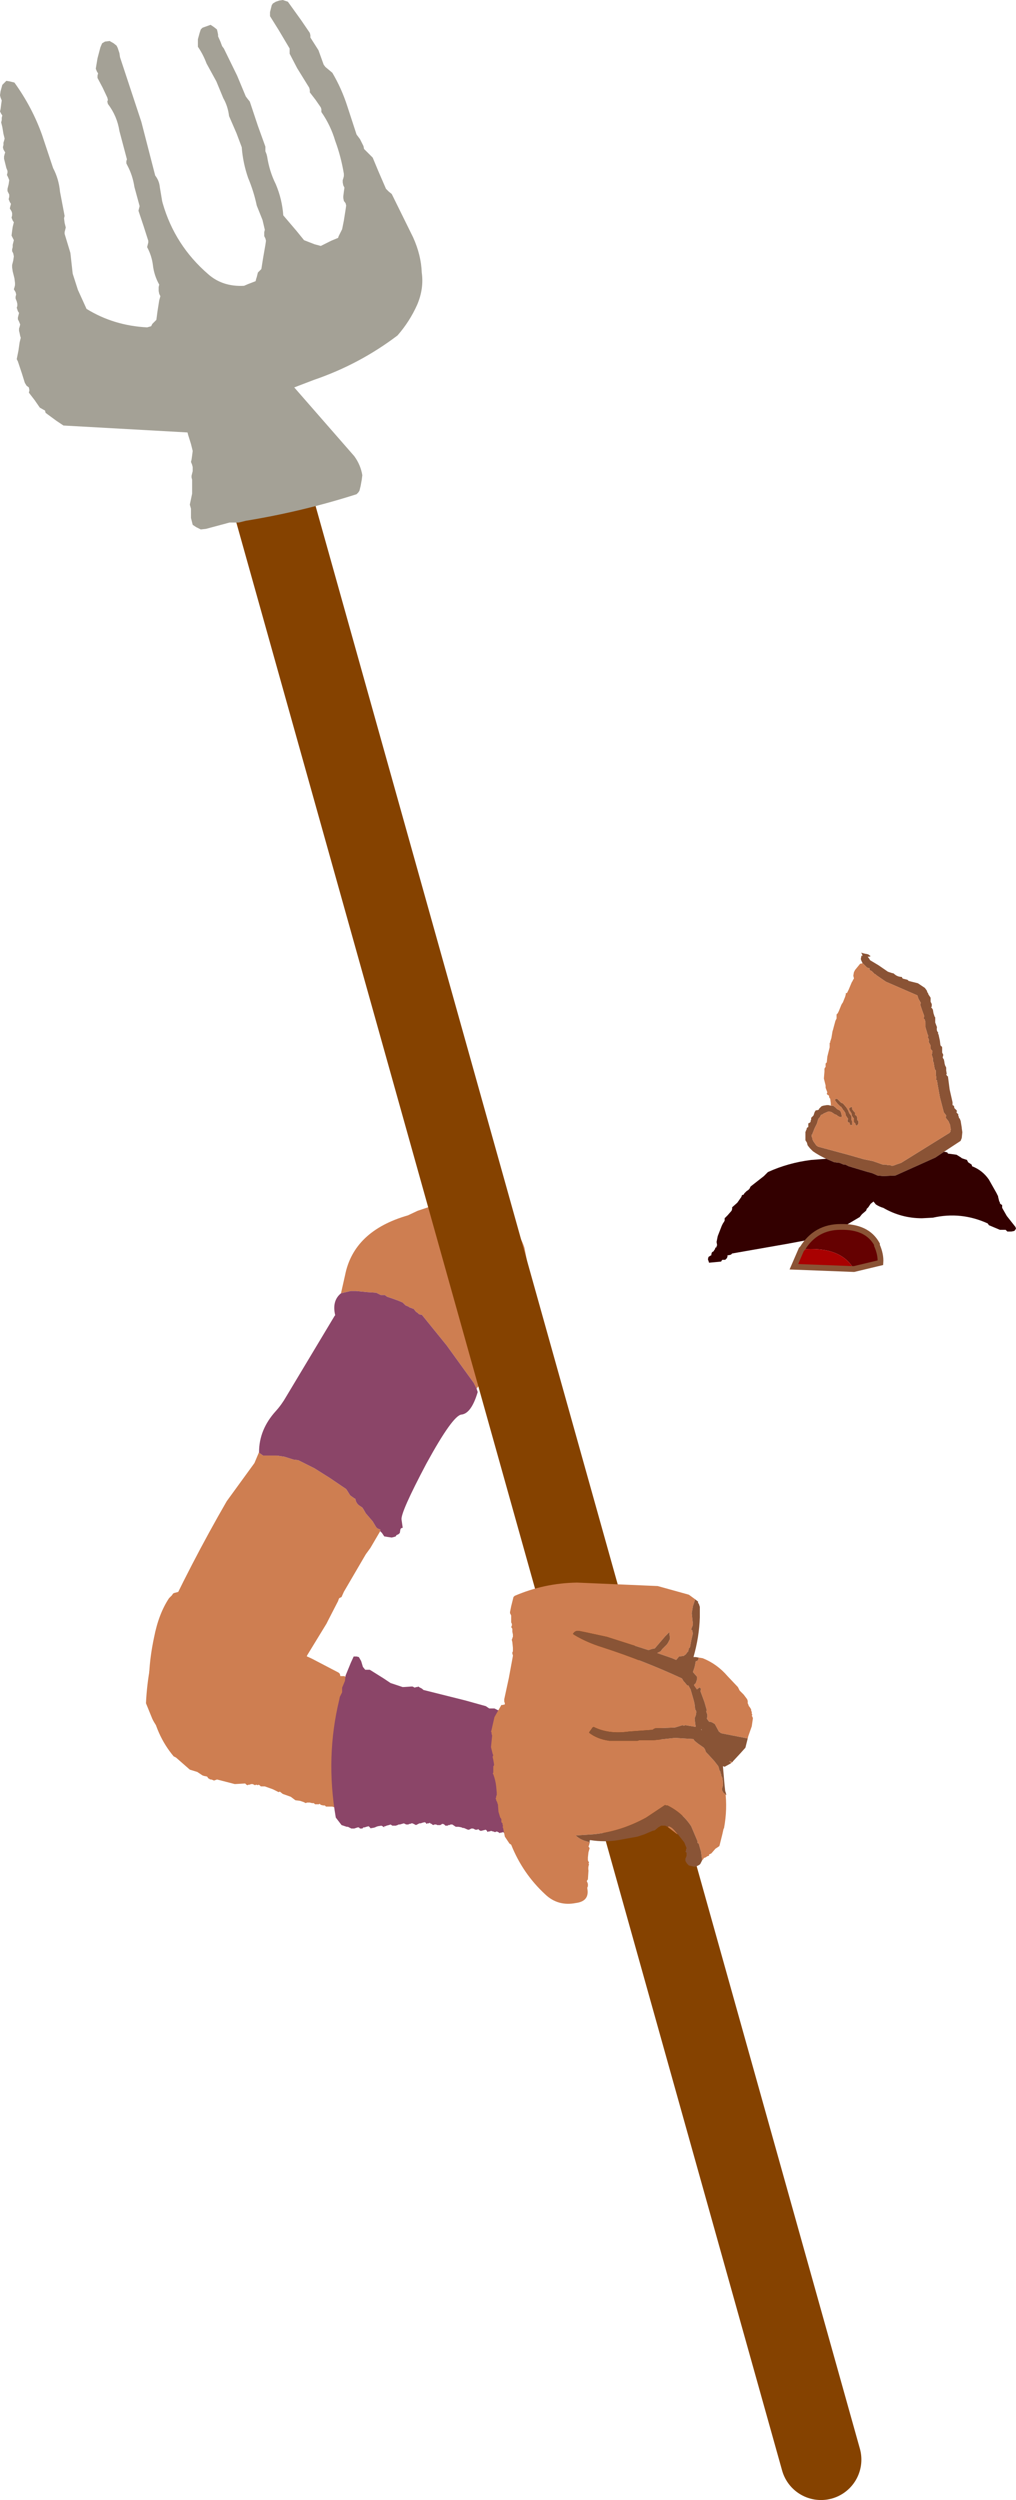 <?xml version="1.0" encoding="UTF-8" standalone="no"?>
<svg xmlns:xlink="http://www.w3.org/1999/xlink" height="216.5px" width="88.05px" xmlns="http://www.w3.org/2000/svg">
  <g transform="matrix(1.0, 0.0, 0.0, 1.0, 48.15, 143.4)">
    <path d="M26.6 -60.0 L26.5 -60.2 26.45 -60.35 26.5 -60.6 26.5 -60.65 26.6 -60.6 26.55 -60.8 26.5 -60.85 26.5 -60.9 26.65 -60.85 26.85 -60.8 26.9 -60.8 27.1 -60.75 27.3 -60.6 27.2 -60.55 27.05 -60.55 27.2 -60.35 27.25 -60.25 27.75 -59.95 28.0 -59.8 28.8 -59.25 28.95 -59.2 29.1 -59.15 29.3 -59.1 Q29.6 -58.8 30.0 -58.8 L30.05 -58.7 30.1 -58.65 30.5 -58.55 30.6 -58.45 31.4 -58.25 32.0 -57.85 32.15 -57.65 32.2 -57.55 32.2 -57.5 32.3 -57.35 32.3 -57.3 32.5 -57.0 32.5 -56.7 32.5 -56.65 32.6 -56.45 32.6 -56.25 32.55 -56.15 32.65 -56.05 32.7 -55.95 32.75 -55.65 32.85 -55.35 32.9 -55.3 32.9 -55.15 32.9 -55.0 32.9 -54.85 33.05 -54.45 Q33.0 -54.2 33.1 -54.05 L33.15 -54.0 33.15 -53.95 33.15 -53.85 33.2 -53.8 33.2 -53.75 33.3 -53.3 33.35 -52.9 33.4 -52.8 33.45 -52.8 33.5 -52.7 33.5 -52.6 33.5 -52.4 33.5 -52.25 33.6 -52.05 33.55 -51.85 33.55 -51.8 33.65 -51.65 33.7 -51.4 33.7 -51.35 33.75 -51.15 33.85 -50.95 33.85 -50.9 33.85 -50.7 33.9 -50.4 33.85 -50.35 33.95 -50.2 34.0 -50.2 34.15 -49.05 34.4 -47.95 34.4 -47.7 34.5 -47.65 34.55 -47.55 34.55 -47.45 34.7 -47.3 34.75 -47.25 34.8 -47.15 34.75 -47.15 34.75 -47.05 34.85 -46.95 34.9 -46.9 34.9 -46.75 34.95 -46.7 34.95 -46.6 35.05 -46.5 35.05 -46.45 35.1 -46.35 35.2 -45.75 35.2 -45.7 35.25 -45.35 35.2 -44.85 35.1 -44.6 33.65 -43.65 32.9 -43.15 29.45 -41.6 28.4 -41.55 27.9 -41.6 27.45 -41.8 26.9 -41.95 25.4 -42.4 25.1 -42.55 24.95 -42.55 24.6 -42.7 24.55 -42.7 24.15 -42.75 23.45 -43.05 Q22.8 -43.35 22.3 -43.7 L22.05 -43.95 21.85 -44.2 21.8 -44.35 21.8 -44.4 21.75 -44.5 21.65 -44.65 21.65 -44.85 21.65 -45.2 21.65 -45.4 21.7 -45.45 21.7 -45.55 21.75 -45.55 21.75 -45.65 21.8 -45.75 21.9 -45.8 21.9 -45.95 21.9 -46.1 21.95 -46.15 22.0 -46.15 22.1 -46.25 22.1 -46.35 22.15 -46.45 22.15 -46.5 22.15 -46.6 22.2 -46.65 22.35 -46.8 22.45 -47.1 22.55 -47.25 22.65 -47.25 22.8 -47.3 22.85 -47.4 22.9 -47.45 23.0 -47.55 23.05 -47.6 23.2 -47.65 23.5 -47.7 23.65 -47.7 23.85 -47.65 24.05 -47.65 24.25 -47.5 24.4 -47.35 24.6 -47.25 24.7 -47.15 24.75 -47.0 24.8 -46.8 24.8 -46.7 24.75 -46.65 24.55 -46.7 24.4 -46.8 24.35 -46.85 24.2 -46.9 23.9 -47.1 23.65 -47.15 23.3 -47.0 23.2 -46.95 23.15 -46.9 23.0 -46.85 22.95 -46.75 22.9 -46.65 22.8 -46.55 22.75 -46.45 22.65 -46.1 22.45 -45.7 22.35 -45.45 22.35 -45.4 22.3 -45.35 22.25 -45.15 22.2 -45.15 22.2 -45.05 22.2 -44.95 22.25 -44.85 22.25 -44.75 22.35 -44.55 22.6 -44.2 22.75 -44.1 25.35 -43.4 26.75 -43.0 27.5 -42.85 28.35 -42.55 28.5 -42.55 28.6 -42.55 28.8 -42.5 28.95 -42.5 29.0 -42.5 29.1 -42.45 29.25 -42.45 29.65 -42.6 29.95 -42.7 33.9 -45.15 34.15 -45.3 34.15 -45.35 34.2 -45.35 34.25 -45.6 34.2 -45.85 34.2 -45.95 34.05 -46.3 33.85 -46.55 33.8 -46.65 33.85 -46.75 33.85 -46.8 33.7 -47.0 33.65 -47.05 33.3 -48.4 33.1 -49.5 33.05 -49.85 32.95 -49.9 33.0 -50.0 32.95 -50.35 32.95 -50.65 32.95 -50.7 32.9 -50.75 32.85 -50.85 32.8 -51.15 32.75 -51.45 32.7 -51.45 32.7 -51.6 32.7 -51.65 32.7 -51.75 32.6 -52.05 32.65 -52.3 32.65 -52.4 32.55 -52.5 32.5 -52.6 32.5 -52.7 32.5 -52.8 32.5 -52.85 32.4 -53.05 Q32.3 -53.15 32.35 -53.3 L32.35 -53.35 32.3 -53.5 32.25 -53.55 32.3 -53.7 32.2 -53.9 32.2 -53.95 32.05 -54.45 32.05 -54.85 32.0 -55.1 31.9 -55.2 31.9 -55.25 31.95 -55.4 31.75 -55.95 31.6 -56.4 31.65 -56.55 31.45 -56.9 31.35 -57.2 29.05 -58.2 28.7 -58.35 28.6 -58.4 27.8 -58.95 27.7 -59.05 27.65 -59.05 27.4 -59.3 27.2 -59.4 27.2 -59.45 27.2 -59.55 27.0 -59.6 26.65 -59.95 26.6 -60.0 M25.45 -47.45 L25.65 -47.55 25.7 -47.5 25.7 -47.35 25.85 -47.15 25.95 -47.05 25.95 -47.0 25.95 -46.85 26.05 -46.8 26.1 -46.75 26.15 -46.55 26.15 -46.4 26.2 -46.35 26.25 -46.3 26.25 -46.1 26.1 -45.9 26.0 -46.0 25.95 -46.15 25.9 -46.15 25.85 -46.25 25.85 -46.35 25.85 -46.55 25.75 -46.65 25.7 -46.75 25.65 -46.8 25.65 -46.95 25.6 -47.05 25.5 -47.2 Q25.4 -47.35 25.45 -47.45 M25.6 -46.8 L25.65 -46.7 25.65 -46.6 25.65 -46.4 25.7 -46.3 25.7 -46.2 25.7 -46.1 25.7 -46.0 25.7 -45.95 25.5 -46.0 25.5 -46.1 25.45 -46.2 25.35 -46.2 25.3 -46.3 25.3 -46.4 25.35 -46.5 25.15 -46.8 25.1 -47.05 25.05 -47.1 25.0 -47.2 24.95 -47.25 24.9 -47.3 24.85 -47.4 24.8 -47.45 24.75 -47.55 24.7 -47.55 24.6 -47.65 24.45 -47.8 24.25 -48.05 Q24.15 -48.25 24.4 -48.25 L24.45 -48.2 24.55 -48.1 24.65 -48.0 24.7 -47.95 24.75 -47.9 24.9 -47.85 25.2 -47.5 25.35 -47.25 25.45 -47.0 25.6 -46.8" fill="#8a5335" fill-rule="evenodd" stroke="none"/>
    <path d="M23.85 -47.65 L23.85 -47.85 23.8 -48.25 23.75 -48.3 23.7 -48.4 23.7 -48.5 23.65 -48.55 23.55 -48.6 23.5 -48.7 23.55 -48.8 23.4 -49.2 23.4 -49.4 23.25 -50.0 23.3 -50.6 23.3 -50.85 23.35 -50.95 23.4 -51.0 23.4 -51.05 23.4 -51.15 23.4 -51.2 23.4 -51.3 23.45 -51.35 23.5 -51.4 23.55 -51.9 23.7 -52.5 23.75 -52.7 23.75 -52.8 23.75 -52.9 23.75 -53.0 23.75 -53.1 23.8 -53.1 23.8 -53.2 23.9 -53.5 24.0 -54.1 24.05 -54.25 24.1 -54.45 24.25 -55.0 24.3 -55.1 24.35 -55.2 24.35 -55.35 24.35 -55.55 24.45 -55.65 24.5 -55.75 24.55 -55.85 24.75 -56.35 24.8 -56.45 24.9 -56.6 25.1 -57.1 25.15 -57.3 25.15 -57.4 25.25 -57.4 25.3 -57.5 25.4 -57.7 25.65 -58.3 25.7 -58.4 25.75 -58.45 25.75 -58.5 25.85 -58.65 25.85 -58.7 25.8 -58.9 25.85 -59.2 25.95 -59.4 26.4 -59.95 26.5 -59.95 26.6 -60.0 26.65 -59.95 27.0 -59.6 27.2 -59.55 27.2 -59.45 27.2 -59.4 27.4 -59.3 27.65 -59.05 27.7 -59.05 27.8 -58.95 28.6 -58.4 28.7 -58.35 29.05 -58.2 31.35 -57.2 31.45 -56.9 31.65 -56.55 31.6 -56.4 31.75 -55.95 31.95 -55.4 31.9 -55.25 31.9 -55.2 32.0 -55.1 32.05 -54.85 32.05 -54.45 32.2 -53.95 32.2 -53.9 32.3 -53.7 32.25 -53.55 32.3 -53.5 32.35 -53.35 32.35 -53.3 Q32.3 -53.15 32.4 -53.05 L32.5 -52.85 32.5 -52.8 32.5 -52.7 32.5 -52.6 32.55 -52.5 32.65 -52.4 32.65 -52.3 32.6 -52.05 32.7 -51.75 32.7 -51.65 32.7 -51.6 32.7 -51.45 32.75 -51.45 32.8 -51.15 32.85 -50.85 32.9 -50.75 32.95 -50.7 32.95 -50.65 32.95 -50.35 33.0 -50.0 32.95 -49.9 33.05 -49.85 33.1 -49.5 33.3 -48.4 33.65 -47.05 33.7 -47.0 33.85 -46.8 33.85 -46.75 33.8 -46.65 33.85 -46.55 34.05 -46.3 34.2 -45.95 34.2 -45.85 34.25 -45.6 34.2 -45.35 34.15 -45.35 34.15 -45.3 33.9 -45.15 29.95 -42.7 29.65 -42.6 29.25 -42.45 29.1 -42.45 29.0 -42.5 28.95 -42.5 28.8 -42.5 28.6 -42.55 28.5 -42.55 28.35 -42.55 27.5 -42.85 26.75 -43.0 25.35 -43.4 22.75 -44.1 22.6 -44.2 22.35 -44.55 22.25 -44.75 22.25 -44.85 22.2 -44.95 22.2 -45.05 22.2 -45.15 22.25 -45.15 22.3 -45.35 22.35 -45.4 22.35 -45.45 22.45 -45.7 22.65 -46.1 22.75 -46.45 22.8 -46.55 22.9 -46.65 22.95 -46.75 23.0 -46.85 23.15 -46.9 23.2 -46.95 23.3 -47.0 23.65 -47.15 23.9 -47.1 24.2 -46.9 24.35 -46.85 24.4 -46.8 24.55 -46.7 24.75 -46.65 24.8 -46.7 24.8 -46.8 24.75 -47.0 24.7 -47.15 24.6 -47.25 24.4 -47.35 24.25 -47.5 24.05 -47.65 23.85 -47.65 M25.6 -46.8 L25.45 -47.0 25.35 -47.25 25.2 -47.5 24.9 -47.85 24.75 -47.9 24.7 -47.95 24.65 -48.0 24.55 -48.1 24.45 -48.2 24.4 -48.25 Q24.15 -48.25 24.25 -48.05 L24.45 -47.8 24.6 -47.65 24.7 -47.55 24.75 -47.55 24.8 -47.45 24.85 -47.4 24.9 -47.3 24.95 -47.25 25.0 -47.2 25.05 -47.1 25.1 -47.05 25.15 -46.8 25.35 -46.5 25.3 -46.4 25.3 -46.3 25.35 -46.2 25.45 -46.2 25.5 -46.1 25.5 -46.0 25.7 -45.95 25.7 -46.0 25.7 -46.1 25.7 -46.2 25.7 -46.3 25.65 -46.4 25.65 -46.6 25.65 -46.7 25.6 -46.8 M25.45 -47.45 Q25.4 -47.35 25.5 -47.2 L25.6 -47.05 25.65 -46.95 25.65 -46.8 25.7 -46.75 25.75 -46.65 25.85 -46.55 25.85 -46.35 25.85 -46.25 25.9 -46.15 25.95 -46.15 26.0 -46.0 26.1 -45.9 26.25 -46.1 26.25 -46.3 26.2 -46.35 26.15 -46.4 26.15 -46.55 26.1 -46.75 26.05 -46.8 25.95 -46.85 25.95 -47.0 25.95 -47.05 25.85 -47.15 25.7 -47.35 25.7 -47.5 25.65 -47.55 25.45 -47.45" fill="#ce7e51" fill-rule="evenodd" stroke="none"/>
    <path d="M33.65 -43.65 L33.75 -43.65 33.95 -43.6 34.0 -43.5 34.75 -43.4 35.15 -43.15 35.2 -43.1 35.5 -43.0 35.65 -42.95 35.7 -42.85 35.75 -42.75 36.05 -42.55 36.1 -42.4 Q37.0 -42.05 37.55 -41.25 L38.2 -40.1 38.25 -40.0 38.35 -39.8 38.35 -39.75 38.4 -39.55 38.45 -39.35 38.5 -39.3 38.5 -39.2 38.6 -39.1 38.7 -39.05 38.7 -38.9 38.7 -38.8 39.1 -38.1 39.85 -37.15 39.9 -37.0 39.8 -36.85 39.75 -36.8 39.5 -36.75 39.15 -36.75 39.0 -36.9 38.95 -36.9 38.5 -36.9 37.55 -37.3 37.45 -37.45 Q35.15 -38.5 32.7 -37.95 L31.75 -37.9 Q29.95 -37.9 28.4 -38.8 28.05 -38.9 27.75 -39.1 L27.55 -39.35 27.3 -39.15 27.1 -38.85 27.0 -38.75 26.95 -38.7 26.95 -38.65 26.9 -38.55 26.55 -38.25 26.35 -38.0 24.4 -36.85 24.1 -36.65 24.05 -36.65 23.95 -36.6 23.8 -36.6 22.2 -36.1 21.85 -36.05 21.8 -36.0 21.75 -36.0 20.15 -35.7 15.3 -34.85 15.25 -34.8 15.2 -34.75 15.0 -34.7 14.9 -34.7 14.9 -34.6 14.85 -34.45 14.75 -34.35 14.7 -34.3 14.55 -34.3 14.45 -34.3 14.4 -34.25 14.35 -34.15 13.3 -34.05 13.2 -34.35 13.25 -34.55 13.4 -34.65 13.5 -34.7 13.5 -34.8 13.55 -34.95 13.7 -35.05 13.75 -35.15 13.8 -35.2 13.85 -35.35 13.95 -35.4 13.95 -35.5 14.0 -35.55 13.95 -35.85 14.05 -36.35 14.4 -37.25 14.5 -37.45 14.6 -37.6 14.65 -37.7 14.65 -37.8 14.65 -37.9 14.9 -38.15 15.25 -38.55 15.3 -38.7 15.3 -38.75 15.3 -38.85 15.75 -39.25 16.1 -39.75 16.15 -39.9 16.3 -39.95 16.35 -40.05 16.55 -40.25 16.7 -40.35 16.8 -40.45 16.85 -40.55 16.9 -40.65 18.05 -41.55 18.4 -41.9 Q20.15 -42.7 22.15 -42.95 L23.45 -43.05 24.15 -42.75 24.55 -42.7 24.6 -42.7 24.95 -42.55 25.1 -42.55 25.4 -42.4 26.9 -41.95 27.45 -41.8 27.9 -41.6 28.4 -41.55 29.45 -41.6 32.9 -43.15 33.65 -43.65" fill="#330000" fill-rule="evenodd" stroke="none"/>
    <path d="M21.3 -35.2 L21.4 -35.3 Q22.55 -37.15 24.7 -37.15 27.0 -37.2 27.85 -35.65 L27.85 -35.55 Q28.2 -34.75 28.15 -34.05 L25.85 -33.5 Q24.7 -35.5 21.3 -35.2" fill="#650101" fill-rule="evenodd" stroke="none"/>
    <path d="M25.85 -33.5 L20.65 -33.7 21.3 -35.2 Q24.7 -35.5 25.85 -33.5" fill="#a90101" fill-rule="evenodd" stroke="none"/>
    <path d="M21.3 -35.2 L21.4 -35.3 Q22.55 -37.15 24.7 -37.15 27.0 -37.2 27.85 -35.65 L27.85 -35.55 Q28.2 -34.75 28.15 -34.05 L25.85 -33.5 20.65 -33.7 21.3 -35.2 Z" fill="none" stroke="#8a5335" stroke-linecap="butt" stroke-linejoin="miter-clip" stroke-miterlimit="3.0" stroke-width="0.5"/>
    <path d="M-18.6 -31.4 L-18.25 -32.95 Q-17.5 -36.8 -12.8 -38.15 L-11.95 -38.55 -11.05 -38.85 -10.9 -38.9 -10.75 -38.85 -10.65 -38.8 -10.5 -38.8 -10.4 -38.85 -10.25 -38.95 -10.1 -38.9 -10.0 -38.9 -9.85 -39.0 -9.7 -39.1 -9.55 -39.1 -9.45 -39.05 -9.3 -39.15 -9.15 -39.25 -9.0 -39.25 -8.45 -39.2 -7.75 -39.15 -7.25 -39.15 -7.1 -39.1 -6.5 -38.8 -5.95 -38.55 -5.55 -38.4 -5.45 -38.3 -5.2 -38.1 -5.1 -38.0 -4.95 -37.9 -4.8 -37.85 -4.65 -37.8 -4.5 -37.8 -4.1 -37.45 Q-3.1 -36.6 -2.7 -35.35 L-2.35 -33.55 Q-2.75 -28.35 -6.05 -24.15 L-6.85 -23.15 -7.1 -23.65 -9.45 -26.9 -11.6 -29.55 -11.7 -29.55 -11.85 -29.6 -11.95 -29.7 -12.1 -29.8 -12.3 -30.05 -12.45 -30.1 -12.55 -30.15 Q-12.65 -30.15 -12.75 -30.25 L-13.0 -30.35 -13.2 -30.55 -13.25 -30.6 -13.6 -30.75 -14.15 -30.95 -14.6 -31.1 -14.8 -31.25 -14.95 -31.25 -15.05 -31.25 -15.15 -31.25 -15.55 -31.45 -16.3 -31.5 -17.3 -31.6 -17.8 -31.6 -17.75 -31.6 -18.6 -31.4 M-15.2 -10.8 L-16.05 -9.35 -16.45 -8.8 -18.35 -5.55 -18.55 -5.1 -18.75 -5.0 -18.8 -4.9 -18.85 -4.75 -19.7 -3.1 -19.85 -2.8 -21.5 -0.1 Q-22.55 2.05 -24.05 3.95 L-24.2 4.1 -25.3 4.9 -26.3 5.6 -26.45 5.7 -26.55 5.75 -26.7 5.7 -26.85 5.7 -26.95 5.75 -27.1 5.75 -27.2 5.7 -28.6 6.75 -30.5 7.45 -31.2 7.65 -33.2 7.25 Q-34.4 6.6 -34.95 5.45 L-35.5 4.1 Q-35.35 0.85 -34.3 -2.2 -31.65 -7.95 -28.5 -13.4 L-26.1 -16.7 -25.7 -17.65 -25.7 -17.6 -25.35 -17.35 -25.0 -17.35 -24.7 -17.35 -24.6 -17.35 -24.15 -17.35 -23.5 -17.25 -22.7 -17.0 -22.3 -16.95 -20.9 -16.25 -19.55 -15.4 -18.15 -14.45 -18.05 -14.3 -17.8 -13.9 -17.45 -13.65 -17.35 -13.6 Q-17.3 -13.25 -17.05 -13.05 L-16.75 -12.85 -16.65 -12.7 -16.45 -12.35 -15.85 -11.65 -15.55 -11.15 -15.45 -11.05 -15.35 -11.0 -15.2 -10.95 -15.2 -10.8" fill="#ce7e51" fill-rule="evenodd" stroke="none"/>
    <path d="M-6.85 -23.15 L-6.75 -22.85 Q-7.3 -21.0 -8.15 -20.9 -8.9 -20.85 -11.2 -16.65 -13.45 -12.4 -13.35 -11.8 L-13.25 -11.1 -13.4 -11.05 -13.45 -10.95 -13.5 -10.65 -13.6 -10.55 -13.8 -10.45 -13.85 -10.35 -14.0 -10.3 -14.2 -10.25 -14.55 -10.3 -14.85 -10.35 -14.95 -10.5 -15.05 -10.65 -15.15 -10.75 -15.2 -10.8 -15.2 -10.95 -15.35 -11.0 -15.45 -11.05 -15.55 -11.15 -15.85 -11.65 -16.45 -12.35 -16.65 -12.7 -16.75 -12.85 -17.05 -13.05 Q-17.3 -13.25 -17.35 -13.6 L-17.45 -13.65 -17.8 -13.9 -18.05 -14.3 -18.15 -14.45 -19.55 -15.4 -20.9 -16.25 -22.3 -16.95 -22.7 -17.0 -23.5 -17.25 -24.15 -17.35 -24.6 -17.35 -24.7 -17.35 -25.0 -17.35 -25.35 -17.35 -25.7 -17.6 -25.7 -17.65 Q-25.7 -19.6 -24.25 -21.2 -23.75 -21.75 -23.35 -22.45 L-19.15 -29.45 -19.1 -29.5 Q-19.4 -30.75 -18.6 -31.4 L-17.75 -31.6 -17.8 -31.6 -17.3 -31.6 -16.3 -31.5 -15.55 -31.45 -15.15 -31.25 -15.05 -31.25 -14.95 -31.25 -14.8 -31.25 -14.6 -31.1 -14.15 -30.95 -13.6 -30.75 -13.25 -30.6 -13.2 -30.55 -13.0 -30.35 -12.75 -30.25 Q-12.65 -30.15 -12.55 -30.15 L-12.45 -30.1 -12.3 -30.05 -12.1 -29.8 -11.95 -29.7 -11.85 -29.6 -11.7 -29.55 -11.6 -29.55 -9.45 -26.9 -7.1 -23.65 -6.85 -23.15" fill="#8b4568" fill-rule="evenodd" stroke="none"/>
    <path d="M-26.15 -105.7 L23.0 69.6" fill="none" stroke="#854200" stroke-linecap="round" stroke-linejoin="miter-clip" stroke-miterlimit="3.0" stroke-width="7.0"/>
    <path d="M0.75 6.3 L0.85 6.3 0.9 6.35 1.05 6.5 1.25 6.75 1.5 6.8 2.4 8.65 2.8 10.4 2.6 12.45 2.3 13.5 2.2 13.6 2.1 13.6 2.0 13.7 1.95 13.8 1.9 13.9 1.8 13.95 1.7 13.95 1.6 14.0 1.5 14.0 1.4 14.15 1.35 14.3 0.6 14.5 -0.75 14.85 -0.85 14.85 -0.95 14.85 -1.05 14.8 -1.3 14.85 -1.8 14.85 -2.25 14.95 -2.35 14.9 -2.45 14.85 -2.55 14.8 -2.65 14.8 -2.7 14.85 -2.8 14.9 -2.9 14.9 -3.0 14.95 -3.1 14.85 -3.25 14.85 -3.3 14.75 -3.4 14.8 -3.5 14.85 -3.6 14.85 -3.7 14.9 -3.75 14.9 -3.85 14.9 -3.95 14.85 -4.05 14.8 -5.2 14.85 -6.85 14.65 -6.95 14.7 -7.05 14.75 -7.25 14.8 -7.4 14.85 -7.5 14.9 -7.6 14.8 -7.7 14.8 -7.8 14.75 -7.85 14.8 -7.95 14.8 -8.3 14.7 -8.65 14.7 -9.05 14.45 -9.15 14.45 -9.25 14.5 -9.35 14.5 -9.4 14.45 -9.5 14.4 -9.6 14.4 -9.7 14.45 -9.8 14.45 -9.9 14.35 -9.95 14.35 -10.2 14.3 -10.4 14.25 -10.5 14.25 -10.65 14.25 -10.95 14.25 -11.35 14.05 -11.45 14.05 -11.55 14.1 -11.6 14.1 -11.7 14.15 Q-11.9 13.9 -12.15 13.95 L-13.05 13.95 -13.3 14.0 -13.4 13.95 -13.5 13.9 -13.6 13.9 -13.75 13.9 -14.0 13.85 -14.25 13.85 -14.35 13.85 -14.45 13.85 -14.55 13.75 -14.65 13.75 -14.7 13.8 -14.8 13.8 -14.9 13.85 -15.0 13.85 -15.1 13.9 -15.15 13.8 -15.3 13.75 -15.4 13.75 -15.5 13.75 -15.6 13.8 -15.7 13.8 -15.75 13.85 -15.85 13.8 -15.95 13.65 -16.05 13.7 -16.15 13.7 -16.25 13.75 -16.4 13.65 -16.7 13.55 -17.1 13.35 -17.2 13.4 -17.3 13.4 -17.4 13.35 -17.5 13.25 -17.6 13.3 -17.7 13.3 -17.8 13.35 -17.85 13.4 -17.95 13.35 -18.05 13.35 -18.25 13.25 -18.4 13.15 -18.55 13.15 -18.65 13.15 -18.75 13.2 -18.85 13.15 -18.9 13.15 -19.0 13.1 -19.2 13.1 -19.35 13.05 -19.65 13.05 -19.75 13.05 -19.9 13.05 -20.0 12.95 -20.15 12.95 -20.35 12.9 -20.45 12.8 -20.5 12.85 -20.6 12.85 -20.7 12.85 -20.85 12.85 -20.95 12.75 -21.1 12.75 -21.3 12.7 -21.55 12.7 -21.65 12.75 -21.85 12.65 -22.15 12.55 -22.55 12.5 -22.95 12.2 -23.65 11.95 -23.9 11.75 -24.0 11.8 -24.1 11.75 -24.5 11.55 -25.2 11.3 -25.55 11.3 -25.65 11.2 -25.75 11.15 -25.8 11.2 -25.95 11.15 -26.05 11.2 -26.15 11.15 -26.25 11.1 -26.35 11.1 -26.4 11.1 -26.5 11.15 -26.6 11.15 -26.7 11.2 -26.8 11.15 -26.9 11.05 -26.95 11.05 -27.8 11.1 -29.35 10.7 -29.45 10.75 -29.5 10.75 -29.6 10.8 -29.7 10.75 -29.85 10.7 -29.95 10.7 -30.0 10.65 -30.1 10.6 -30.2 10.45 -30.45 10.4 -30.6 10.35 -30.9 10.15 -31.05 10.05 -31.7 9.85 -32.9 8.8 -33.0 8.75 -33.1 8.7 Q-36.2 5.0 -34.8 -1.6 -34.4 -3.65 -33.5 -5.0 L-33.4 -5.1 -33.3 -5.2 -33.25 -5.25 -33.15 -5.4 -33.05 -5.45 -32.3 -5.65 -30.95 -6.1 -30.85 -6.1 -30.0 -5.65 Q-29.25 -5.3 -28.6 -4.25 L-28.55 -4.2 -28.45 -4.15 -28.25 -3.85 -28.0 -3.6 -27.8 -3.35 -27.7 -3.3 -27.6 -3.3 -27.2 -2.8 -26.6 -2.35 -26.35 -2.3 Q-25.95 -1.55 -25.4 -1.35 -24.65 -1.15 -24.0 -0.75 -22.55 -0.45 -21.1 0.25 L-18.8 1.45 -18.7 1.55 -18.65 1.75 -18.5 1.75 -18.4 1.75 -18.3 1.75 -18.1 1.9 -17.95 2.0 -17.6 2.2 -17.55 2.2 -17.45 2.25 -17.35 2.25 -17.25 2.35 -17.1 2.45 -16.85 2.5 -16.5 2.6 -16.05 2.7 -15.95 2.7 -15.9 2.65 -15.7 2.75 -15.5 2.85 -15.2 2.9 -15.1 2.9 -14.9 2.95 -14.75 3.05 -14.45 3.15 -14.4 3.1 -14.25 3.15 -14.15 3.3 -14.05 3.35 -13.95 3.45 -13.7 3.4 -13.2 3.7 -12.7 3.75 -12.6 3.8 -12.5 3.85 -12.4 3.85 -12.3 3.85 -12.25 3.85 -12.15 3.85 -12.05 3.85 -11.95 4.0 -11.75 3.9 -11.6 3.85 -11.25 3.9 -11.2 3.95 -11.1 3.9 -11.0 3.95 -10.8 4.0 Q-10.7 4.0 -10.65 4.1 L-10.35 4.0 -9.85 3.95 Q-9.6 4.0 -9.4 4.15 L-9.3 4.1 -9.2 4.1 -9.15 4.1 -9.05 4.2 -8.9 4.2 -8.8 4.2 -8.7 4.15 -8.6 4.1 -8.45 4.2 -8.25 4.25 -8.0 4.15 -7.9 4.15 -7.8 4.25 Q-7.75 4.25 -7.65 4.35 L-7.55 4.3 -7.5 4.25 -7.4 4.35 -7.3 4.35 -7.2 4.4 -7.1 4.35 -7.05 4.35 -6.85 4.4 -6.55 4.55 -6.15 4.75 -6.05 4.75 -5.95 4.7 -5.9 4.7 -5.8 4.75 -5.65 4.9 -5.55 5.0 -5.3 5.05 -4.75 5.1 -4.35 5.35 -4.25 5.35 -4.15 5.3 -4.05 5.3 -3.95 5.25 -3.85 5.25 -3.75 5.35 -3.65 5.35 -3.55 5.35 -3.45 5.3 -3.35 5.25 -3.3 5.25 -3.2 5.3 -3.1 5.45 -3.0 5.4 -2.9 5.4 -2.8 5.45 -2.7 5.55 -2.6 5.55 -2.5 5.5 -2.4 5.55 -2.3 5.65 -2.25 5.65 -2.15 5.6 -2.05 5.55 -1.95 5.6 -1.85 5.65 -1.65 5.7 -1.45 5.8 -1.35 5.75 -1.25 5.75 -1.15 5.8 -1.1 5.85 -1.0 5.85 -0.9 5.8 -0.8 5.8 -0.75 5.85 -0.6 5.9 -0.5 5.95 -0.4 5.9 -0.3 5.9 -0.2 5.9 -0.15 5.95 -0.05 6.05 0.05 6.05 0.15 6.0 0.25 6.05 0.4 6.15 0.55 6.25 0.75 6.3" fill="#ce7e51" fill-rule="evenodd" stroke="none"/>
    <path d="M1.1 16.45 L0.65 16.7 0.45 16.75 0.2 16.7 -0.25 16.45 -0.75 16.0 -1.1 15.9 -1.2 15.9 -1.3 15.9 -1.55 15.8 -1.6 15.75 -1.8 15.7 -2.0 15.6 -2.05 15.65 -2.15 15.65 -2.25 15.65 -2.35 15.55 -2.45 15.55 -2.55 15.55 -2.6 15.55 -2.7 15.55 -2.85 15.55 -2.95 15.45 -3.05 15.5 -3.1 15.5 -3.2 15.55 Q-3.3 15.45 -3.35 15.45 L-3.4 15.35 -3.5 15.4 -3.6 15.4 -3.7 15.5 -3.8 15.4 -3.9 15.35 -4.0 15.3 -4.1 15.35 -4.2 15.35 -4.3 15.4 -4.4 15.4 -4.45 15.35 -4.55 15.25 -4.65 15.3 -4.75 15.3 -4.85 15.35 -4.9 15.3 -5.0 15.25 -5.1 15.2 -5.2 15.25 -5.3 15.25 -5.4 15.2 -5.45 15.2 -5.6 15.15 -5.7 15.2 -5.8 15.2 -5.9 15.25 -5.95 15.15 -6.05 15.05 -6.25 15.1 -6.45 15.15 -6.5 15.15 -6.6 15.1 -6.7 15.0 -6.8 15.05 -6.9 15.05 -6.95 15.05 -7.15 14.95 -7.25 14.95 -7.3 14.95 -7.4 15.0 -7.5 15.05 -7.6 15.05 -7.95 14.9 -8.05 14.9 -8.15 14.85 -8.4 14.8 -8.65 14.8 -8.95 14.6 -9.0 14.6 -9.1 14.6 -9.2 14.65 -9.3 14.65 -9.35 14.7 -9.45 14.7 -9.55 14.7 -9.65 14.6 -9.75 14.55 -9.85 14.55 -9.9 14.6 -10.0 14.65 -10.1 14.65 -10.25 14.65 -10.35 14.6 -10.45 14.6 -10.5 14.6 -10.6 14.65 -10.7 14.6 Q-10.75 14.5 -10.8 14.55 L-10.9 14.45 -11.0 14.5 -11.1 14.5 -11.2 14.55 -11.25 14.45 -11.35 14.4 -11.55 14.45 -11.7 14.5 -11.8 14.5 -11.9 14.55 -12.1 14.65 -12.2 14.6 -12.3 14.55 -12.4 14.5 -12.5 14.5 -12.6 14.55 -12.7 14.55 -12.75 14.6 -12.85 14.6 -12.95 14.6 -13.05 14.55 -13.15 14.5 -13.5 14.6 -13.6 14.6 -13.7 14.65 -13.85 14.7 -13.95 14.7 -14.15 14.7 -14.3 14.6 -14.45 14.65 -14.65 14.7 -14.75 14.75 -14.85 14.75 -14.85 14.85 -15.0 14.75 -15.1 14.7 -15.4 14.75 -15.55 14.8 -15.65 14.85 -15.85 14.9 -15.95 14.9 -16.0 14.95 -16.1 14.85 -16.2 14.75 -16.4 14.8 -16.55 14.85 -16.65 14.85 -16.75 14.95 -16.85 14.95 -16.95 14.95 -17.05 14.85 -17.15 14.85 -17.45 14.95 -17.65 14.95 -17.7 14.95 -17.9 14.85 -18.0 14.8 -18.05 14.8 -18.1 14.8 -18.55 14.65 -19.05 14.0 Q-19.95 8.75 -18.75 3.8 L-18.7 3.55 -18.6 3.35 -18.5 3.15 -18.5 2.75 -18.25 2.15 -18.25 2.1 -18.2 1.7 -17.75 0.6 -17.5 0.05 -17.4 0.05 -17.25 0.05 -17.05 0.1 -16.85 0.45 -16.7 0.95 -16.5 1.2 -16.1 1.2 -14.9 1.95 -14.3 2.35 -13.25 2.7 -12.5 2.65 -12.4 2.65 -12.3 2.7 -12.2 2.75 -12.1 2.7 -12.0 2.7 -11.9 2.65 -11.75 2.75 Q-11.6 2.8 -11.45 2.95 L-7.85 3.85 -6.05 4.35 -5.75 4.55 -5.3 4.55 -5.0 4.7 -4.6 4.85 -4.25 4.8 -3.7 5.1 -3.25 5.05 -2.7 5.05 -2.1 5.25 -1.95 5.25 -1.85 5.25 -1.7 5.15 -1.6 5.1 -1.5 5.0 -1.45 4.85 -1.35 4.7 -1.25 4.6 -1.2 4.6 -1.1 4.55 -1.0 4.45 -0.9 4.25 -0.75 4.2 -0.55 4.15 -0.45 4.15 -0.35 4.1 -0.2 4.05 -0.1 4.1 0.05 4.45 0.15 4.85 0.2 4.85 0.25 9.5 0.45 12.95 1.0 14.5 Q1.25 15.25 1.15 16.1 L1.1 16.45" fill="#8b4568" fill-rule="evenodd" stroke="none"/>
    <path d="M-16.6 -130.5 L-16.35 -130.25 -15.85 -129.75 -15.35 -128.55 -14.7 -127.05 -14.45 -126.8 -14.2 -126.6 -12.35 -122.85 Q-11.65 -121.3 -11.6 -119.8 -11.4 -118.4 -12.0 -117.0 -12.65 -115.55 -13.7 -114.35 -17.0 -111.85 -20.95 -110.5 L-22.65 -109.85 -17.45 -103.9 Q-16.9 -103.15 -16.75 -102.25 L-16.8 -101.85 -16.9 -101.3 -17.0 -100.9 -17.1 -100.75 -17.25 -100.6 Q-21.95 -99.1 -26.85 -98.3 L-27.45 -98.15 -28.25 -98.15 -30.3 -97.6 -30.75 -97.55 -31.15 -97.75 -31.45 -97.95 -31.6 -98.55 -31.6 -99.35 -31.7 -99.7 -31.5 -100.65 -31.5 -101.85 -31.55 -102.05 -31.55 -102.2 -31.5 -102.4 -31.45 -102.6 -31.45 -102.8 -31.45 -102.95 -31.5 -103.15 -31.6 -103.4 -31.55 -103.6 -31.5 -103.95 -31.45 -104.35 -31.6 -104.95 -31.85 -105.75 -31.9 -105.95 -42.65 -106.55 -43.25 -106.95 -44.0 -107.5 -44.2 -107.65 -44.25 -107.85 -44.35 -107.9 -44.7 -108.1 -45.15 -108.75 -45.65 -109.4 -45.6 -109.6 -45.65 -109.85 -45.85 -110.0 -46.0 -110.25 -46.25 -111.05 -46.6 -112.1 -46.7 -112.3 -46.55 -113.05 -46.45 -113.75 -46.35 -114.15 -46.4 -114.3 -46.45 -114.55 -46.5 -114.75 -46.5 -114.95 -46.45 -115.1 -46.4 -115.3 -46.5 -115.55 -46.6 -115.75 -46.6 -115.9 -46.55 -116.1 -46.5 -116.3 -46.6 -116.45 -46.7 -116.75 -46.65 -116.9 -46.65 -117.1 -46.7 -117.3 -46.8 -117.55 -46.8 -117.7 -46.75 -117.9 -46.8 -118.1 -46.95 -118.35 -46.9 -118.5 -46.85 -118.7 -46.85 -118.9 -46.9 -119.3 -47.05 -119.9 -47.1 -120.25 -47.1 -120.45 -47.0 -120.85 -46.95 -121.2 -47.0 -121.45 -47.1 -121.65 -47.1 -121.8 -47.05 -122.0 -47.05 -122.2 -47.0 -122.4 -46.95 -122.6 -47.05 -122.8 -47.15 -123.0 -47.1 -123.4 -47.05 -123.75 -46.95 -124.15 -47.05 -124.3 -47.15 -124.55 -47.1 -124.75 -47.1 -124.95 -47.15 -125.1 -47.3 -125.35 -47.25 -125.55 -47.2 -125.75 -47.3 -125.9 -47.4 -126.15 -47.35 -126.35 -47.35 -126.55 -47.4 -126.65 -47.5 -126.85 -47.5 -127.05 -47.4 -127.45 -47.35 -127.8 -47.45 -128.05 -47.55 -128.25 -47.5 -128.45 -47.5 -128.6 -47.6 -128.85 -47.7 -129.25 -47.8 -129.65 -47.8 -129.85 -47.75 -130.05 -47.7 -130.2 -47.85 -130.45 -47.9 -130.65 -47.85 -130.85 -47.85 -131.05 -47.8 -131.2 -47.75 -131.4 -47.85 -131.8 -47.95 -132.4 -48.05 -132.8 -48.0 -133.0 -48.0 -133.2 -47.95 -133.4 -48.05 -133.55 -48.15 -133.75 -48.1 -133.95 -48.05 -134.35 -48.0 -134.7 -48.1 -134.95 -48.15 -135.15 -48.1 -135.5 -47.95 -136.05 -47.65 -136.35 -47.6 -136.4 -47.3 -136.35 -46.9 -136.25 Q-45.35 -134.1 -44.5 -131.7 L-43.55 -128.85 Q-43.05 -127.9 -42.95 -126.8 L-42.55 -124.7 -42.6 -124.5 -42.55 -124.1 -42.45 -123.7 -42.5 -123.5 -42.55 -123.3 -42.55 -123.15 -42.05 -121.5 -41.85 -119.7 -41.4 -118.3 -40.65 -116.65 Q-38.3 -115.2 -35.4 -115.05 L-35.05 -115.15 -34.95 -115.35 -34.8 -115.5 -34.6 -115.7 -34.5 -116.45 -34.35 -117.4 -34.25 -117.75 -34.35 -117.95 -34.4 -118.2 -34.4 -118.35 -34.4 -118.55 -34.35 -118.75 Q-34.8 -119.55 -34.9 -120.45 -35.0 -121.25 -35.4 -122.0 L-35.35 -122.2 -35.3 -122.4 -35.3 -122.55 -35.7 -123.8 -36.15 -125.15 -36.1 -125.35 -36.05 -125.55 -36.5 -127.2 Q-36.65 -128.2 -37.1 -129.05 L-37.2 -129.25 -37.2 -129.45 -37.15 -129.6 -37.8 -132.05 Q-38.0 -133.35 -38.8 -134.4 L-38.85 -134.6 -38.8 -134.75 -38.85 -134.95 -39.25 -135.8 -39.7 -136.65 -39.7 -136.85 -39.65 -137.05 -39.75 -137.2 -39.85 -137.45 -39.7 -138.35 -39.45 -139.3 -39.3 -139.65 -39.05 -139.8 -38.65 -139.85 -38.3 -139.65 -38.05 -139.45 -37.95 -139.25 -37.8 -138.8 -37.75 -138.45 -35.9 -132.85 -34.7 -128.2 Q-34.35 -127.75 -34.3 -127.2 L-34.1 -126.0 -34.05 -125.8 Q-33.0 -122.15 -30.1 -119.65 -28.85 -118.55 -27.0 -118.65 L-26.65 -118.8 -26.0 -119.05 -25.95 -119.25 -25.9 -119.4 -25.85 -119.6 -25.8 -119.8 -25.65 -119.95 -25.5 -120.1 -25.35 -121.05 -25.15 -122.2 -25.1 -122.55 -25.15 -122.75 -25.25 -122.95 -25.25 -123.15 -25.25 -123.3 -25.2 -123.5 -25.4 -124.35 -25.8 -125.35 -25.9 -125.6 Q-26.15 -126.8 -26.65 -128.0 -27.1 -129.3 -27.2 -130.65 L-27.65 -131.85 -28.3 -133.35 Q-28.4 -134.2 -28.8 -134.9 L-29.4 -136.35 -30.25 -137.9 Q-30.55 -138.7 -31.0 -139.35 L-31.0 -140.0 -30.85 -140.55 -30.75 -140.85 -30.6 -141.0 -29.9 -141.25 -29.6 -141.05 -29.35 -140.85 -29.3 -140.65 -29.25 -140.4 -29.25 -140.25 -29.05 -139.8 -28.9 -139.4 -28.75 -139.2 -27.6 -136.85 -26.85 -135.05 -26.7 -134.85 -26.5 -134.6 -25.8 -132.5 -25.15 -130.7 -25.15 -130.5 -25.15 -130.3 -25.05 -130.05 -25.0 -129.85 Q-24.8 -128.55 -24.25 -127.45 -23.7 -126.15 -23.6 -124.75 L-22.45 -123.4 -21.8 -122.6 -20.9 -122.25 -20.35 -122.1 -19.45 -122.55 -18.85 -122.8 -18.8 -122.95 -18.7 -123.15 -18.5 -123.55 -18.35 -124.3 -18.2 -125.25 -18.15 -125.6 -18.2 -125.8 -18.35 -126.0 -18.4 -126.25 -18.4 -126.4 -18.35 -126.8 -18.3 -127.15 -18.4 -127.35 -18.45 -127.6 -18.45 -127.8 -18.4 -127.95 -18.35 -128.15 -18.35 -128.35 Q-18.6 -129.85 -19.1 -131.2 -19.5 -132.55 -20.3 -133.7 L-20.3 -133.95 -20.35 -134.1 -20.8 -134.75 -21.3 -135.4 -21.3 -135.6 -21.35 -135.8 -22.4 -137.5 -23.05 -138.75 -23.05 -139.0 -23.05 -139.2 -24.0 -140.8 -24.75 -142.0 -24.75 -142.35 -24.6 -142.95 -24.5 -143.1 -24.25 -143.25 -23.95 -143.35 -23.65 -143.4 -23.2 -143.25 -22.05 -141.65 -21.3 -140.55 -21.25 -140.35 -21.25 -140.15 -20.55 -139.05 -20.1 -137.8 -19.95 -137.6 -19.35 -137.1 Q-18.55 -135.75 -18.05 -134.2 L-17.25 -131.75 -16.95 -131.35 -16.65 -130.75 -16.6 -130.5" fill="#a4a196" fill-rule="evenodd" stroke="none"/>
    <path d="M12.15 0.1 L12.75 0.2 Q14.0 0.7 14.9 1.75 L15.8 2.7 15.95 3.0 16.3 3.35 16.6 3.75 16.65 3.9 16.65 4.0 16.65 4.1 16.7 4.2 16.75 4.35 16.8 4.4 16.9 4.55 16.95 4.65 16.95 4.75 17.0 4.85 17.0 5.0 17.05 5.1 17.0 5.2 17.05 5.25 17.1 5.4 17.0 6.1 16.7 6.95 16.65 7.15 14.35 6.7 14.15 6.55 13.8 5.9 13.55 5.75 13.4 5.7 13.3 5.7 13.15 5.5 13.1 5.4 13.15 5.3 13.15 5.1 13.1 4.95 13.05 4.8 13.1 4.7 12.9 4.0 12.55 3.05 12.6 2.85 12.45 2.7 12.45 2.75 12.25 2.9 12.0 2.55 12.0 2.5 12.05 2.45 12.15 2.35 12.25 2.05 12.25 1.95 12.25 1.8 11.9 1.4 12.05 0.95 12.15 0.45 12.25 0.45 12.35 0.35 12.4 0.15 12.15 0.1 M15.35 9.15 L15.2 9.3 15.05 9.1 15.35 9.2 15.35 9.15 M14.7 11.7 Q14.9 13.25 14.6 14.9 L14.55 15.0 14.45 15.45 14.25 16.25 14.2 16.45 14.15 16.5 13.85 16.7 13.5 17.1 13.4 17.15 13.3 17.2 13.3 17.3 13.15 17.35 13.0 17.45 12.85 17.5 12.8 17.6 12.7 17.7 12.6 16.95 12.4 16.25 12.3 16.2 12.3 16.05 11.75 14.75 Q11.0 13.6 9.7 12.95 L9.55 12.95 9.5 12.9 9.35 13.0 7.85 14.0 Q5.85 15.1 3.7 15.4 L3.25 15.45 1.75 15.55 Q2.15 15.95 2.85 16.1 L2.95 16.2 2.9 16.4 2.85 16.5 2.95 16.65 2.85 17.0 2.8 17.45 2.8 17.7 2.85 17.8 2.9 17.9 2.85 18.0 2.9 18.05 Q2.8 18.3 2.85 18.6 L2.8 19.35 2.7 19.5 2.75 19.6 2.8 19.75 2.8 19.85 2.8 19.95 2.75 20.05 2.75 20.15 Q2.95 21.25 1.75 21.4 0.2 21.7 -0.9 20.65 -2.85 18.85 -3.85 16.35 L-4.0 16.25 -4.4 15.65 -4.55 14.9 -4.6 14.8 -4.55 14.75 -4.6 14.6 -4.6 14.5 -4.7 14.4 -4.7 14.25 -4.7 14.15 -4.75 14.05 -4.8 14.0 -4.95 13.5 -5.0 12.85 -5.05 12.75 -5.05 12.7 -5.15 12.5 -5.15 12.45 -5.2 12.35 -5.15 12.25 -5.15 12.15 -5.1 12.05 -5.1 11.95 -5.1 11.85 -5.15 11.3 Q-5.2 10.8 -5.4 10.25 L-5.45 10.2 -5.4 10.1 -5.4 9.9 -5.4 9.65 -5.4 9.55 Q-5.3 9.5 -5.35 9.3 L-5.4 9.0 -5.45 8.8 -5.45 8.7 -5.4 8.6 -5.45 8.5 -5.6 7.9 -5.5 6.9 -5.55 6.75 -5.55 6.6 -5.6 6.6 -5.55 6.4 -5.3 5.3 -4.7 4.25 -4.6 4.25 -4.4 4.2 -4.4 4.15 -4.4 4.1 -4.45 3.95 -4.45 3.85 -4.45 3.75 -4.05 1.9 -3.7 0.0 -3.7 -0.05 -3.75 -0.2 -3.75 -0.3 -3.7 -0.4 -3.7 -0.7 -3.75 -1.2 -3.8 -1.4 -3.75 -1.5 -3.75 -1.55 -3.7 -1.65 -3.7 -1.75 -3.7 -1.85 -3.75 -2.1 -3.75 -2.35 -3.85 -2.5 -3.8 -2.6 Q-3.75 -2.75 -3.85 -2.9 L-3.85 -3.4 -3.85 -3.5 -3.9 -3.6 -3.95 -3.7 -3.95 -3.8 -3.85 -4.3 -3.65 -5.1 -3.55 -5.2 Q-1.0 -6.3 1.85 -6.35 L8.85 -6.05 11.55 -5.3 12.1 -4.9 11.9 -4.3 11.8 -3.7 11.85 -3.2 11.9 -2.8 11.9 -2.7 11.85 -2.55 11.75 -2.3 11.85 -2.2 11.85 -2.15 11.9 -1.95 11.75 -1.3 11.65 -0.75 11.55 -0.65 11.55 -0.55 11.5 -0.5 11.5 -0.4 11.4 -0.3 11.3 -0.15 11.1 0.0 10.7 0.05 10.45 0.35 10.1 0.2 8.8 -0.25 9.1 -0.4 9.25 -0.6 9.65 -1.0 9.75 -1.15 9.9 -1.45 9.9 -1.6 9.85 -2.05 9.5 -1.7 8.6 -0.65 8.35 -0.6 8.05 -0.5 4.45 -1.65 2.6 -2.05 2.1 -2.15 Q1.7 -2.25 1.5 -1.9 L1.65 -1.8 Q2.75 -1.15 4.05 -0.75 7.6 0.4 10.95 1.95 L11.1 2.2 11.2 2.3 11.4 2.55 11.5 2.55 11.7 2.9 12.0 3.95 12.05 4.2 12.1 4.65 12.15 4.7 12.2 4.85 12.15 5.15 12.05 5.4 12.1 5.85 12.15 6.15 11.25 6.0 11.1 6.05 11.0 6.0 10.35 6.2 9.15 6.25 8.7 6.25 8.55 6.3 8.4 6.4 6.35 6.55 Q4.6 6.8 3.3 6.15 L3.2 6.2 3.1 6.35 2.95 6.55 2.9 6.65 Q3.6 7.2 4.65 7.35 L7.1 7.35 7.25 7.3 8.4 7.3 8.5 7.3 10.35 7.1 11.95 7.2 12.0 7.3 12.1 7.4 12.35 7.6 12.85 7.95 12.95 8.1 13.0 8.25 13.05 8.35 13.2 8.5 13.75 9.1 14.1 9.55 14.15 9.7 14.2 9.9 14.3 10.05 14.3 10.15 14.35 10.25 14.35 10.35 14.4 10.45 14.45 10.55 14.5 10.9 14.5 11.25 Q14.4 11.45 14.45 11.7 L14.5 11.75 14.55 11.85 14.8 12.05 14.7 11.7 M10.55 15.45 L9.7 14.8 9.85 14.75 10.1 14.9 10.3 15.1 10.55 15.4 10.55 15.45 M12.65 6.35 L12.65 6.45 12.6 6.35 12.65 6.35" fill="#ce7e51" fill-rule="evenodd" stroke="none"/>
    <path d="M16.65 7.15 L16.45 7.95 16.0 8.45 15.35 9.15 15.35 9.2 15.05 9.1 15.2 9.3 14.65 9.6 14.5 9.55 14.65 11.25 14.7 11.7 14.8 12.05 14.55 11.85 14.5 11.75 14.45 11.7 Q14.4 11.45 14.5 11.25 L14.5 10.9 14.45 10.55 14.4 10.45 14.35 10.35 14.35 10.25 14.3 10.15 14.3 10.05 14.2 9.9 14.15 9.7 14.1 9.55 13.75 9.1 13.2 8.5 13.05 8.35 13.0 8.25 12.95 8.1 12.85 7.95 12.35 7.6 12.1 7.4 12.0 7.3 11.95 7.2 10.35 7.1 8.5 7.3 8.4 7.3 7.25 7.3 7.1 7.35 4.65 7.35 Q3.6 7.2 2.9 6.65 L2.95 6.55 3.1 6.35 3.2 6.2 3.3 6.15 Q4.6 6.8 6.35 6.55 L8.4 6.4 8.55 6.3 8.7 6.25 9.15 6.25 10.35 6.2 11.0 6.0 11.1 6.05 11.25 6.0 12.15 6.15 12.1 5.85 12.05 5.4 12.15 5.15 12.2 4.85 12.15 4.7 12.1 4.65 12.05 4.2 12.0 3.95 11.7 2.9 11.5 2.55 11.4 2.55 11.2 2.3 11.1 2.2 10.95 1.95 Q7.6 0.4 4.05 -0.75 2.75 -1.15 1.65 -1.8 L1.5 -1.9 Q1.7 -2.25 2.1 -2.15 L2.6 -2.05 4.45 -1.65 8.05 -0.5 8.35 -0.6 8.6 -0.65 9.5 -1.7 9.85 -2.05 9.9 -1.6 9.9 -1.45 9.75 -1.15 9.65 -1.0 9.25 -0.6 9.1 -0.4 8.8 -0.25 10.1 0.2 10.45 0.35 10.7 0.05 11.1 0.0 11.3 -0.15 11.4 -0.3 11.5 -0.4 11.5 -0.5 11.55 -0.55 11.55 -0.65 11.65 -0.75 11.75 -1.3 11.9 -1.95 11.85 -2.15 11.85 -2.2 11.75 -2.3 11.85 -2.55 11.9 -2.7 11.9 -2.8 11.85 -3.2 11.8 -3.7 11.9 -4.3 12.1 -4.9 12.35 -4.7 12.35 -4.55 12.4 -4.55 12.5 -4.25 12.5 -4.15 12.5 -3.35 Q12.45 -1.65 11.95 0.1 L12.0 0.1 12.15 0.1 12.4 0.15 12.35 0.35 12.25 0.45 12.15 0.45 12.05 0.95 11.9 1.4 12.25 1.8 12.25 1.95 12.25 2.05 12.15 2.35 12.05 2.45 12.0 2.5 12.0 2.55 12.25 2.9 12.45 2.75 12.45 2.7 12.6 2.85 12.55 3.05 12.9 4.0 13.1 4.7 13.05 4.8 13.1 4.95 13.15 5.1 13.15 5.3 13.1 5.4 13.15 5.5 13.3 5.7 13.4 5.7 13.55 5.75 13.8 5.9 14.15 6.55 14.35 6.7 16.65 7.15 M12.7 17.7 L12.65 17.8 12.55 18.0 12.45 18.1 12.35 18.15 12.15 18.25 12.0 18.25 11.55 18.15 11.4 18.0 11.3 17.85 11.25 17.75 11.25 17.65 11.25 17.55 11.3 17.45 11.35 17.3 11.35 17.15 11.35 17.05 11.25 16.95 11.3 16.85 11.3 16.75 11.35 16.65 11.15 16.15 10.6 15.45 10.55 15.45 10.55 15.4 10.3 15.1 10.1 14.9 9.85 14.75 9.7 14.8 9.5 14.7 9.3 14.7 9.15 14.7 8.9 14.85 8.6 15.1 8.4 15.15 7.7 15.45 7.1 15.65 5.45 15.95 Q4.25 16.15 3.0 15.95 L2.95 16.0 2.95 16.1 2.95 16.2 2.85 16.1 Q2.15 15.95 1.75 15.55 L3.25 15.45 3.7 15.4 Q5.85 15.1 7.85 14.0 L9.35 13.0 9.5 12.9 9.55 12.95 9.7 12.95 Q11.0 13.6 11.75 14.75 L12.3 16.05 12.3 16.2 12.4 16.25 12.6 16.95 12.7 17.7 M12.65 6.35 L12.6 6.35 12.65 6.45 12.65 6.35" fill="#895436" fill-rule="evenodd" stroke="none"/>
  </g>
</svg>
